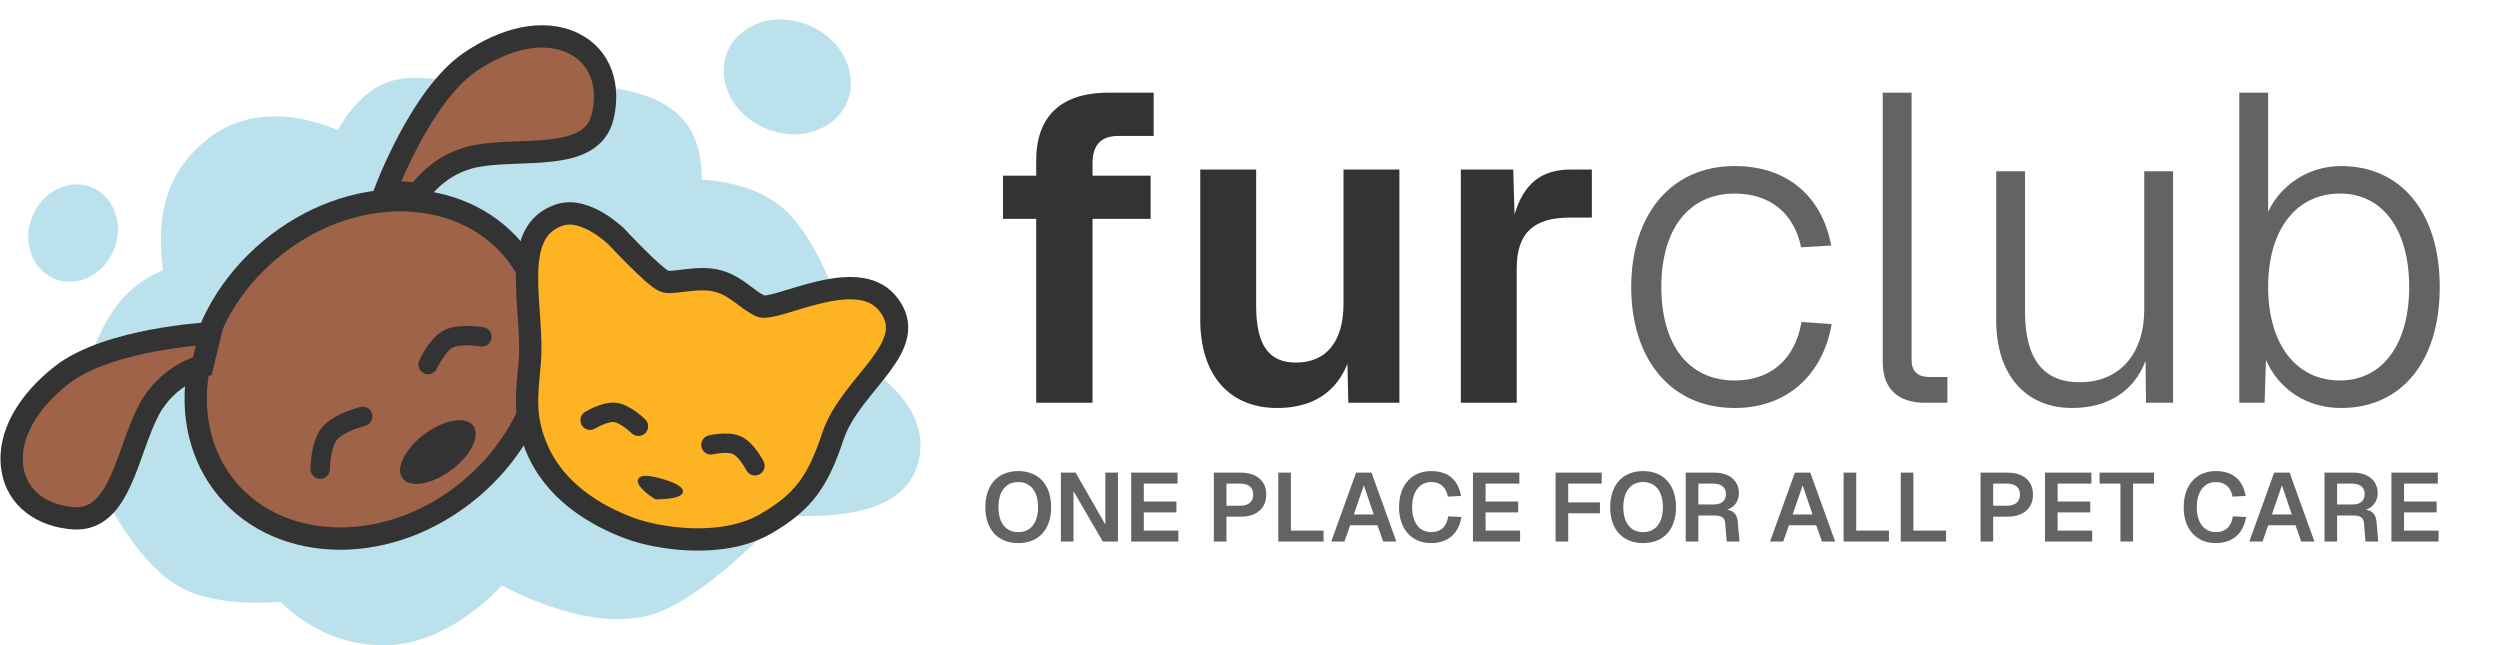 <svg width="2576" height="665" viewBox="0 0 2576 665" fill="none" xmlns="http://www.w3.org/2000/svg">
<path d="M1067.7 165.25C1067.7 122.05 1091.1 95.5 1141.95 95.5H1188.75V140.05H1152.75C1133.85 140.05 1125.75 149.95 1125.75 168.4V181H1185.6V225.55H1125.75V415H1067.7V225.55H1033.5V181H1067.7V165.25ZM1315.94 420.4C1266.89 420.4 1236.74 386.65 1236.74 329.5V174.7H1294.34V315.1C1294.34 355.6 1307.39 373.6 1335.29 373.6C1366.34 373.6 1384.34 352.45 1384.34 312.85V174.7H1441.94V415H1389.29L1388.39 374.95C1376.24 405.1 1351.49 420.4 1315.94 420.4ZM1505.24 415V174.7H1559.24L1560.59 221.05C1570.04 188.65 1588.94 174.7 1618.19 174.7H1640.24V224.2H1617.74C1580.84 224.2 1562.84 239.5 1562.84 276.4V415H1505.24Z" fill="#333333"/>
<path d="M1787.44 420.4C1720.39 420.4 1680.79 368.65 1680.79 295.75C1680.79 222.85 1720.39 171.1 1787.44 171.1C1841.89 171.1 1877.44 202.6 1886.89 253L1855.84 254.8C1848.64 219.7 1823.89 199.45 1787.44 199.45C1740.19 199.45 1711.84 235.9 1711.84 295.75C1711.84 355.6 1740.19 392.05 1787.44 392.05C1823.89 392.05 1849.54 370.9 1856.29 331.75L1887.34 334C1878.34 385.75 1841.89 420.4 1787.44 420.4ZM1983.64 415C1957.09 415 1939.99 401.95 1939.99 373.15V95.5H1969.69V370.9C1969.69 382.6 1975.99 388.45 1988.14 388.45H2006.59V415H1983.64ZM2135.18 420.4C2087.48 420.4 2056.88 386.65 2056.88 329.95V176.5H2086.58V320.95C2086.58 370 2105.48 393.85 2142.83 393.85C2183.78 393.85 2209.43 365.05 2209.43 318.7V176.5H2239.13V415H2211.23L2210.78 371.8C2199.08 402.85 2172.08 420.4 2135.18 420.4ZM2412.22 420.4C2376.22 420.4 2347.87 400.6 2334.82 370.9L2333.47 415H2307.37V95.5H2337.07V218.35C2348.77 192.7 2376.67 171.1 2412.22 171.1C2474.77 171.1 2513.92 219.7 2513.92 295.75C2513.92 372.25 2474.77 420.4 2412.22 420.4ZM2410.87 392.05C2454.97 392.05 2482.42 354.7 2482.42 295.75C2482.42 236.35 2454.97 199.45 2411.32 199.45C2365.42 199.45 2337.07 237.25 2337.07 295.75C2337.07 353.8 2365.42 392.05 2410.87 392.05Z" fill="#636363"/>
<path d="M1049.2 559.6C1028.1 559.6 1015.3 545.5 1015.3 522.6C1015.3 499.7 1028.1 485.4 1049.2 485.4C1070.4 485.4 1083.1 499.7 1083.1 522.6C1083.1 545.5 1070.4 559.6 1049.2 559.6ZM1049.2 548.3C1062 548.3 1069.6 538.8 1069.6 522.6C1069.6 506.4 1062 496.7 1049.2 496.7C1036.4 496.7 1028.8 506.4 1028.8 522.6C1028.8 538.8 1036.4 548.3 1049.2 548.3ZM1093.12 558V487H1108.32L1138.92 540.4V487H1151.92V558H1136.32L1106.12 506.1V558H1093.12ZM1165.58 558V487H1213.38V498.3H1178.58V516.8H1212.18V528H1178.58V546.7H1214.18V558H1165.58ZM1250.74 558V487H1278.24C1294.84 487 1304.74 495.5 1304.74 509.6C1304.74 523.8 1294.84 532.4 1278.24 532.4H1263.74V558H1250.74ZM1277.64 521.1C1286.44 521.1 1291.34 517.2 1291.34 509.6C1291.34 502.2 1286.54 498.3 1277.64 498.3H1263.74V521.1H1277.64ZM1317.14 558V487H1330.14V546.7H1363.84V558H1317.14ZM1371.7 558L1397.3 487H1413.2L1438.8 558H1425.2L1419.3 541.2H1391.2L1385.3 558H1371.7ZM1395 530.1H1415.5L1405.3 500.1L1395 530.1ZM1474.47 559.6C1455.17 559.6 1441.57 545.8 1441.57 522.6C1441.57 499.8 1454.67 485.4 1474.67 485.4C1492.77 485.4 1502.47 494.9 1505.47 511L1491.87 511.7C1490.17 502.4 1484.47 496.7 1474.67 496.7C1462.57 496.7 1455.07 506.8 1455.07 522.6C1455.07 538.6 1462.77 548.3 1474.57 548.3C1485.07 548.3 1490.67 542.2 1492.27 532L1505.87 532.7C1503.07 549.4 1492.47 559.6 1474.47 559.6ZM1517.73 558V487H1565.53V498.3H1530.73V516.8H1564.33V528H1530.73V546.7H1566.33V558H1517.73ZM1602.89 558V487H1650.39V498.3H1615.89V517.7H1648.59V528.9H1615.89V558H1602.89ZM1693.05 559.6C1671.95 559.6 1659.15 545.5 1659.15 522.6C1659.15 499.7 1671.95 485.4 1693.05 485.4C1714.25 485.4 1726.95 499.7 1726.95 522.6C1726.95 545.5 1714.25 559.6 1693.05 559.6ZM1693.05 548.3C1705.85 548.3 1713.45 538.8 1713.45 522.6C1713.45 506.4 1705.85 496.7 1693.05 496.7C1680.25 496.7 1672.65 506.4 1672.65 522.6C1672.65 538.8 1680.25 548.3 1693.05 548.3ZM1736.97 558V487H1766.67C1781.97 487 1791.77 495.3 1791.77 508.3C1791.77 516.8 1786.47 523 1779.57 525.2C1786.27 526.2 1789.97 530.2 1790.57 537.5L1792.37 558H1779.17L1777.67 539.4C1777.27 533.7 1774.37 531.2 1766.97 531.2H1749.97V558H1736.97ZM1765.87 519.8C1773.67 519.8 1778.37 516 1778.37 509.1C1778.37 502.1 1773.67 498.3 1765.27 498.3H1749.97V519.8H1765.87ZM1823.85 558L1849.45 487H1865.35L1890.95 558H1877.35L1871.45 541.2H1843.35L1837.45 558H1823.85ZM1847.15 530.1H1867.65L1857.45 500.1L1847.15 530.1ZM1899.66 558V487H1912.66V546.7H1946.36V558H1899.66ZM1958.55 558V487H1971.55V546.7H2005.25V558H1958.55ZM2040.78 558V487H2068.28C2084.88 487 2094.78 495.5 2094.78 509.6C2094.78 523.8 2084.88 532.4 2068.28 532.4H2053.78V558H2040.78ZM2067.68 521.1C2076.48 521.1 2081.38 517.2 2081.38 509.6C2081.38 502.2 2076.58 498.3 2067.68 498.3H2053.78V521.1H2067.68ZM2107.18 558V487H2154.98V498.3H2120.18V516.8H2153.78V528H2120.18V546.7H2155.78V558H2107.18ZM2184.91 558V498.3H2163.41V487H2219.51V498.3H2197.91V558H2184.91ZM2282.97 559.6C2263.67 559.6 2250.07 545.8 2250.07 522.6C2250.07 499.8 2263.17 485.4 2283.17 485.4C2301.27 485.4 2310.97 494.9 2313.97 511L2300.37 511.7C2298.67 502.4 2292.97 496.7 2283.17 496.7C2271.07 496.7 2263.57 506.8 2263.57 522.6C2263.57 538.6 2271.27 548.3 2283.07 548.3C2293.57 548.3 2299.17 542.2 2300.77 532L2314.37 532.7C2311.57 549.4 2300.97 559.6 2282.97 559.6ZM2317.69 558L2343.29 487H2359.19L2384.79 558H2371.19L2365.29 541.2H2337.19L2331.29 558H2317.69ZM2340.99 530.1H2361.49L2351.29 500.1L2340.99 530.1ZM2395.17 558V487H2424.87C2440.17 487 2449.97 495.3 2449.97 508.3C2449.97 516.8 2444.67 523 2437.77 525.2C2444.47 526.2 2448.17 530.2 2448.77 537.5L2450.57 558H2437.37L2435.87 539.4C2435.47 533.7 2432.57 531.2 2425.17 531.2H2408.17V558H2395.17ZM2424.07 519.8C2431.87 519.8 2436.57 516 2436.57 509.1C2436.57 502.1 2431.87 498.3 2423.47 498.3H2408.17V519.8H2424.07ZM2464.12 558V487H2511.92V498.3H2477.12V516.8H2510.72V528H2477.12V546.7H2512.72V558H2464.12Z" fill="#636363"/>
<path d="M224.899 150.669C176.513 186.4 173.536 235.53 181.724 286.892C129.617 302.524 111.358 349.4 99.841 390.362C91.653 434.281 110.263 487.877 110.263 487.877C110.263 487.877 145.413 568.992 192.146 594.325C230.534 615.134 294.127 606.979 294.127 606.979C294.127 606.979 331.346 653.131 396.852 652.387C462.359 651.643 514.466 587.625 514.466 587.625C514.466 587.625 608.277 643.376 673.021 619.634C727.531 599.645 801.055 517.653 801.055 517.653C801.055 517.653 910.467 531.105 931.323 481.178C956.51 420.882 871.772 379.941 871.772 379.941C871.772 379.941 843.496 260.589 797.333 222.875C762.294 194.248 709.495 197.566 709.495 197.566C709.495 197.566 717.443 151.931 690.141 126.849C642.617 83.188 514.466 107.495 514.466 107.495C514.466 107.495 443.256 86.136 408.763 94.84C373.176 103.82 353.678 150.669 353.678 150.669C353.678 150.669 280.728 109.441 224.899 150.669Z" fill="#BBE2EC" stroke="#BBE2EC" stroke-width="25"/>
<path d="M105.864 252.351C97.464 273.317 76.697 282.03 61.036 275.755C45.375 269.481 36.37 248.839 44.77 227.874C53.169 206.908 73.936 198.195 89.597 204.47C105.258 210.744 114.264 231.386 105.864 252.351Z" fill="#BBE2EC" stroke="#BBE2EC" stroke-width="25"/>
<path d="M828.823 37.611C858.175 50.04 870.405 79.007 861.335 100.426C852.265 121.845 822.952 133.22 793.599 120.79C764.246 108.36 752.016 79.393 761.086 57.974C770.157 36.555 799.47 25.181 828.823 37.611Z" fill="#BBE2EC" stroke="#BBE2EC" stroke-width="25"/>
<path d="M278.351 257.291C361.198 188.008 473.042 190.574 528.905 257.373C584.767 324.172 567.504 434.707 484.657 503.989C401.81 573.272 289.966 570.706 234.104 503.907C178.242 437.108 195.504 326.573 278.351 257.291Z" fill="#9F634A" stroke="#333333" stroke-width="23"/>
<path d="M208.521 376.964L216.71 343.467C216.71 343.467 111.751 348.678 63.366 386.641C30.125 412.723 7.537 447.681 12.747 482.667C17.436 514.146 44.261 531.97 76.02 534.03C124.145 537.151 130.832 464.972 153.437 422.372C172.791 385.897 208.521 376.964 208.521 376.964Z" fill="#9F634A" stroke="#333333" stroke-width="23"/>
<path d="M431.279 199.61L396.87 197.349C396.87 197.349 433.391 98.812 484.144 64.077C519.012 40.214 559.144 29.18 590.946 44.667C619.559 58.601 628.495 89.544 620.912 120.454C609.422 167.291 538.57 151.97 491.146 160.723C450.54 168.217 431.279 199.61 431.279 199.61Z" fill="#9F634A" stroke="#333333" stroke-width="23"/>
<path d="M329.857 483.412C329.857 483.412 330.118 459.156 338.79 447.681C348.121 435.335 373.776 429.071 373.776 429.071" stroke="#333333" stroke-width="20" stroke-linecap="round"/>
<path d="M441.113 375.58C441.113 375.58 450.08 355.87 461.302 349.632C473.377 342.92 496.584 347.066 496.584 347.066" stroke="#333333" stroke-width="20" stroke-linecap="round"/>
<path d="M487.279 439.046C490.909 443.934 490.366 451.364 486.287 459.561C482.222 467.729 474.707 476.514 464.689 483.952C454.671 491.39 444.089 496.044 435.093 497.572C426.067 499.106 418.798 497.477 415.168 492.589C411.539 487.7 412.082 480.271 416.161 472.074C420.226 463.905 427.741 455.121 437.759 447.683C447.776 440.245 458.359 435.591 467.355 434.062C476.381 432.529 483.65 434.158 487.279 439.046Z" fill="#333333" stroke="#333333"/>
<path d="M740.759 289.868C719.84 283.723 694.607 292.846 684.93 289.868C675.253 286.891 635.056 243.716 635.056 243.716C635.056 243.716 603.614 212.84 576.993 221.384C522.981 238.72 550.94 318.155 545.729 374.729C542.653 408.12 539.808 429.266 552.428 460.333C571.274 506.724 614.213 531.371 649.199 544.449C673.764 553.632 742.459 567.047 789.888 539.239C828.007 516.889 842.74 496.064 858.372 449.168C876.638 394.37 951.197 356.559 914.201 312.2C881.423 272.898 798.077 322.621 783.189 315.178C768.301 307.734 759.27 295.307 740.759 289.868Z" fill="#FEB422" stroke="#333333" stroke-width="23" stroke-linecap="round"/>
<path d="M675.669 514.104C670.357 511.311 649.874 496.312 660.726 491.522C664.393 489.903 671.838 490.995 681.661 493.785C690.679 496.346 701.164 500.279 702.908 504.959C706.196 513.78 680.877 513.922 675.669 514.104Z" fill="#333333" stroke="#333333" stroke-linecap="round"/>
<path d="M608.029 432.95C608.029 432.95 622.94 423.937 633.226 424.893C644.294 425.923 657.821 439.221 657.821 439.221" stroke="#333333" stroke-width="20" stroke-linecap="round"/>
<path d="M732.563 458.371C732.563 458.371 749.543 454.468 759.016 458.592C769.208 463.028 777.901 479.887 777.901 479.887" stroke="#333333" stroke-width="20" stroke-linecap="round"/>
</svg>
